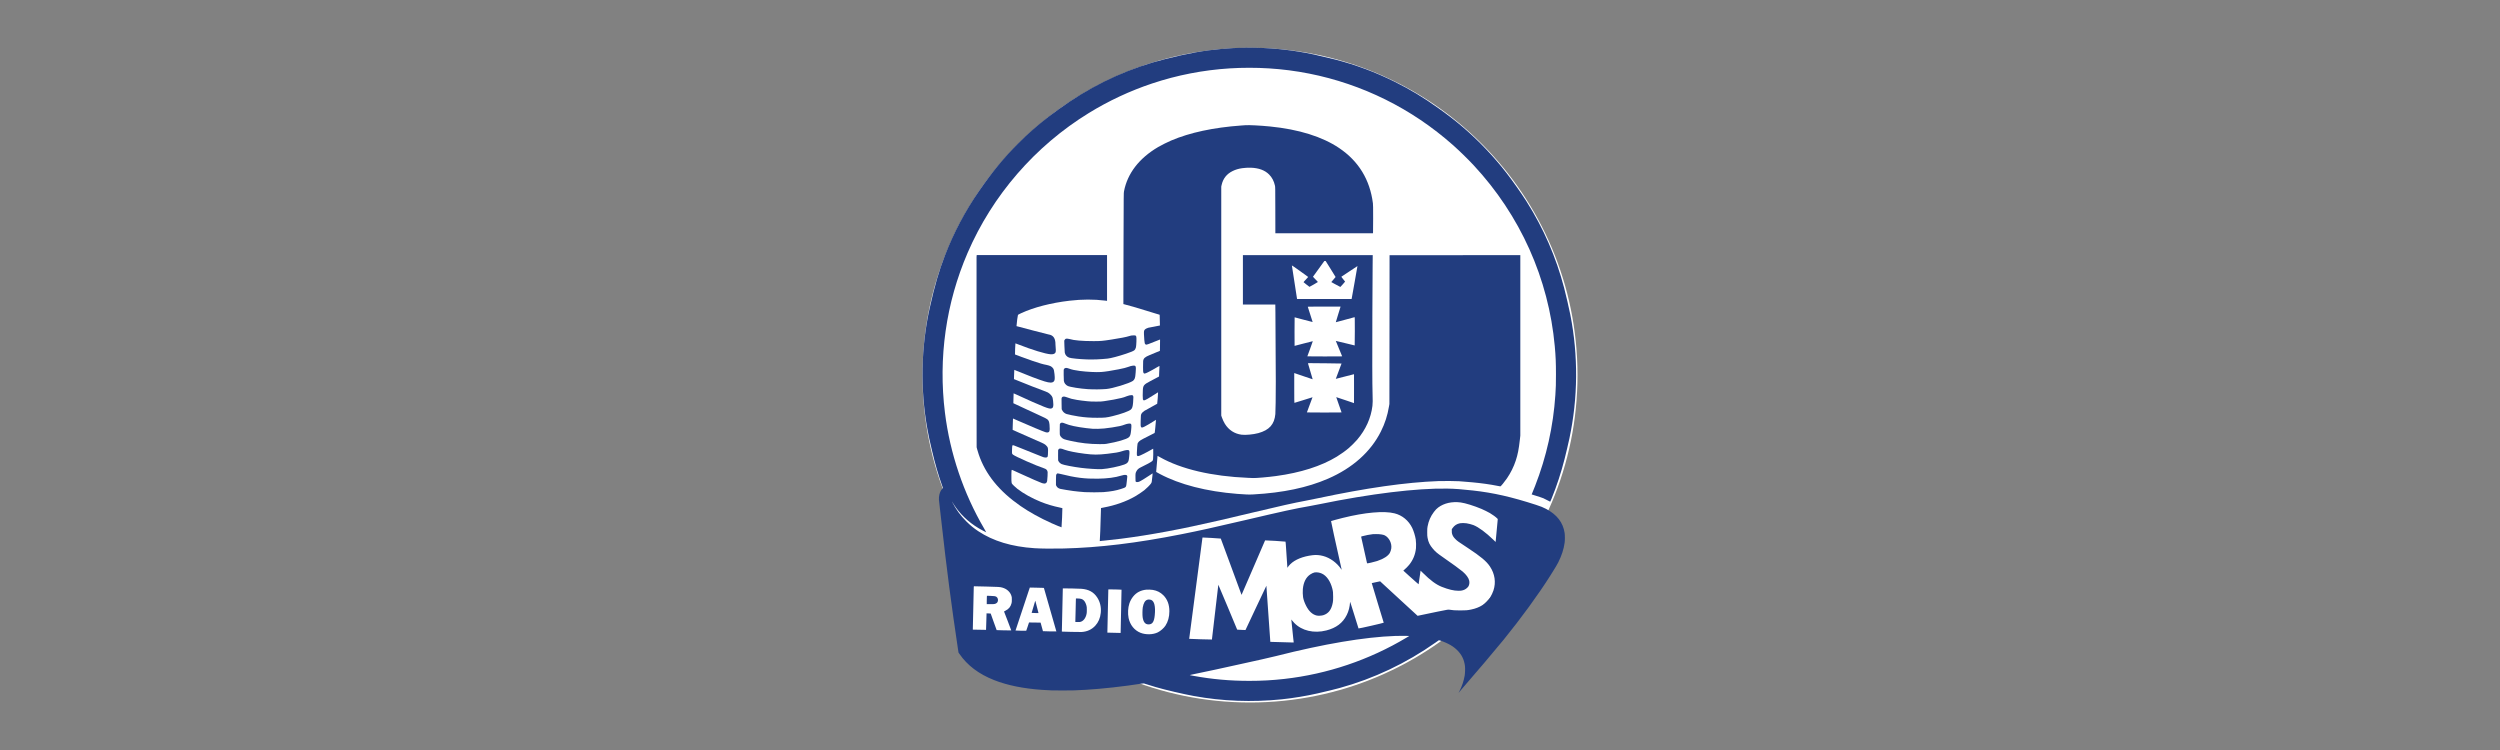 <?xml version="1.0" encoding="UTF-8"?>
<svg version="1.1" viewBox="0 0 1000 300" xmlns="http://www.w3.org/2000/svg">
<rect x="0" y="0" width="1000" height="300" fill="#808080" stroke="none"/>
<title>Mors</title>
<desc>Created with Sketch.</desc>
<g fill="none" fill-rule="evenodd">
<g transform="translate(-140 -10502)">
<g transform="translate(140 10502)">
<rect width="1e3" height="300" fill="#fff" fill-opacity=".01"/>
<g transform="translate(369 19)" fill-rule="nonzero">
<ellipse cx="131" cy="131.06" rx="131" ry="130.94" fill="#fff"/>
<rect x="17.086" y="209.93" width="42.03" height="29.157" fill="#fff"/>
<g transform="translate(130.73 130.73) scale(-1 1) rotate(180) translate(-130.73 -130.67)" fill="#223D7F">
<path d="m128.52 261.32c-2.619-0.045-5.874-0.221-8.692-0.47-7.337-0.646-13.363-1.723-22.656-4.052-13.579-3.395-26.5-9.141-38.31-17.041-2.551-1.712-6.373-4.443-8.539-6.12-4.337-3.349-8.255-6.789-12.048-10.598-5.84-5.854-10.171-11.119-15.671-19.042-5.443-7.838-10.177-16.775-13.607-25.706-2.461-6.398-4.128-12.139-6.089-20.974-3.515-15.806-3.844-32.535-0.953-48.545 0.482-2.698 0.845-4.381 1.848-8.637 1.287-5.469 2.523-9.719 4.088-14.117l0.3-0.839-0.181-0.17c-0.754-0.72-1.281-1.984-1.417-3.4-0.074-0.759-0.057-1.071 0.215-3.259 0.113-0.912 0.459-3.956 0.771-6.75 2.058-18.497 3.958-33.113 6.543-50.392l0.272-1.808 0.414-0.601c3.135-4.562 7.705-8.013 13.817-10.428 5.295-2.091 11.691-3.395 19.288-3.922 2.892-0.204 4.099-0.238 8.125-0.238 4.111 0 5.284 0.034 9.196 0.266 6.685 0.397 15.002 1.315 22.475 2.488 0.471 0.074 0.76 0.096 0.85 0.062 0.38-0.147 3.379-1.065 4.745-1.462 4.122-1.184 10.926-2.777 15.212-3.559 11.453-2.097 23.325-2.55 35.124-1.337 4.593 0.476 9.843 1.343 14.344 2.369 3.85 0.878 6.798 1.598 8.839 2.159 13.681 3.752 26.682 9.912 38.429 18.208 0.669 0.476 1.253 0.878 1.287 0.901 0.164 0.096 2.466-0.788 3.765-1.445 1.429-0.725 2.444-1.434 3.487-2.437 1.854-1.791 2.874-3.848 3.192-6.444 0.108-0.861 0.045-2.913-0.119-3.854-0.352-2.051-1.077-4.222-2.03-6.064-0.408-0.788-0.516-1.037-0.3-0.691 0.062 0.102 0.482 0.606 0.935 1.133 5.726 6.58 13.556 15.8 16.964 19.994 6.889 8.455 14.067 18.316 18.659 25.615 0.335 0.538 0.833 1.332 1.1 1.757 0.941 1.49 1.746 2.862 2.132 3.627 1.349 2.703 2.171 5.242 2.523 7.798 0.142 0.997 0.136 2.975 0 3.922-0.612 4.154-3.079 7.356-7.422 9.634-1.185 0.623-2.171 1.02-4.02 1.615-9.899 3.202-17.015 4.817-25.242 5.741-4.53 0.51-7.189 0.703-10.239 0.754-12.326 0.204-30.633-2.029-51.254-6.256-1.213-0.249-2.965-0.584-3.901-0.748-5.981-1.043-10.194-1.961-25.865-5.639-12.4-2.907-18.364-4.228-25.423-5.622-17.922-3.548-32.748-5.338-47.059-5.69-4.224-0.108-9.072-0.057-11.668 0.119-9.083 0.606-16.482 2.845-22.429 6.789-1.78 1.179-3.249 2.386-4.808 3.944-2.268 2.267-4.093 4.743-5.494 7.441-0.357 0.691-0.352 0.686 0.335-0.414 2.478-3.956 5.851-7.22 10.115-9.781 0.896-0.538 2.982-1.649 3.022-1.609 0.006 0.017-0.357 0.669-0.816 1.451-8.312 14.219-13.675 30.075-15.699 46.385-2.716 21.886 0.403 43.869 9.066 63.937 9.95 23.054 26.993 42.719 48.47 55.918 7.977 4.902 16.47 8.869 25.321 11.827 9.996 3.338 20.468 5.378 31.053 6.041 5.08 0.317 10.551 0.317 15.66 0 21.715-1.354 42.642-8.472 60.7-20.645 4.394-2.964 8.975-6.517 12.848-9.957 2.727-2.425 5.97-5.588 8.346-8.132 18.642-20.011 30.01-45.348 32.465-72.386 0.374-4.143 0.476-6.534 0.476-11.278 0-4.018-0.034-5.14-0.238-8.24-0.828-12.485-3.566-24.777-8.108-36.389-0.346-0.884-0.799-2.006-1.009-2.499-0.204-0.487-0.369-0.89-0.363-0.895 0.011-0.006 0.312-0.096 0.669-0.204 1.616-0.487 3.997-1.269 4.082-1.349 0.051-0.045 0.113-0.085 0.136-0.079 0.062 0 1.865-0.912 2.228-1.122 0.369-0.221 0.266-0.351 0.867 1.122 2.069 5.083 3.833 10.479 5.176 15.794 0.573 2.25 1.548 6.415 1.939 8.246 3.447 16.163 3.572 33.181 0.363 49.474-0.51 2.601-1.718 7.826-2.472 10.711-3.203 12.269-8.21 23.779-15.047 34.603-1.984 3.14-5.494 8.132-7.949 11.306-5.137 6.642-11.045 12.864-17.366 18.293-3.158 2.709-5.755 4.721-10.024 7.77-6.033 4.307-11.181 7.418-17.378 10.496-7.83 3.893-15.365 6.704-23.847 8.909-1.621 0.419-6.911 1.672-8.539 2.018-7.671 1.627-14.9 2.471-22.957 2.681-2.052 0.051-2.801 0.051-5.029 0.017zm86.735-181.9c1.797-0.227 5.517-1.383 8.363-2.595 0.975-0.414 2.58-1.213 3.34-1.655 1.117-0.652 2.393-1.593 2.937-2.159l0.204-0.215-0.074-0.878c-0.238-2.947-0.68-7.662-0.76-8.098l-0.034-0.193-0.839 0.822c-3.045 2.958-5.947 5.1-8.045 5.928-0.675 0.261-1.956 0.595-2.778 0.714-0.782 0.119-1.984 0.125-2.563 0.011-1.27-0.244-2.245-0.873-2.971-1.921l-0.323-0.465 0.006-0.771c0-0.686 0.017-0.827 0.164-1.252 0.266-0.771 0.578-1.235 1.344-1.995 0.743-0.742 0.896-0.85 4.961-3.525 5.125-3.372 7.405-5.287 8.788-7.367 1.979-2.975 2.472-6.336 1.4-9.606-0.255-0.782-0.828-2.001-1.287-2.737-1.565-2.505-4.15-4.16-7.609-4.868-1.525-0.312-2.12-0.363-4.4-0.363-2.086 0.006-2.931 0.062-4.558 0.312-0.255 0.04-0.879-0.074-4.49-0.799-3.799-0.765-6.242-1.269-7.518-1.57l-0.465-0.102-6.118 5.622c-3.362 3.094-6.736 6.2-7.495 6.903l-1.383 1.275-1.656-0.34c-0.907-0.193-1.667-0.357-1.69-0.38-0.023-0.017 1.038-3.57 2.364-7.889 1.327-4.324 2.415-7.894 2.421-7.94 0.023-0.108-10.024-2.403-10.081-2.301-0.023 0.034-0.782 2.488-1.695 5.452-1.151 3.723-1.667 5.316-1.678 5.174-0.142-2.063-0.55-3.667-1.327-5.225-1.593-3.208-4.201-5.185-8.181-6.2-4.944-1.264-9.809-0.125-12.831 3.015-0.312 0.323-0.697 0.765-0.862 0.986-0.159 0.221-0.3 0.391-0.306 0.385-0.023-0.023 0.544-5.577 0.771-7.526l0.193-1.677h-0.391c-0.697 0-8.953 0.238-8.97 0.255-0.011 0.011-0.369 5.061-0.788 11.221-0.425 6.16-0.777 11.21-0.788 11.221-0.011 0.011-1.894-3.967-4.19-8.846l-4.167-8.863-1.157 0.04c-0.641 0.023-1.389 0.062-1.667 0.079l-0.505 0.04-3.748 8.999c-2.064 4.953-3.765 8.982-3.787 8.954-0.023-0.023-0.601-4.953-1.281-10.955-0.686-5.996-1.264-10.932-1.281-10.96-0.028-0.045-9.032 0.227-9.094 0.278-0.023 0.011 5.295 40.497 5.318 40.531 0.034 0.051 7.257-0.38 7.32-0.431 0.04-0.034 1.916-5.117 4.173-11.295s4.116-11.227 4.133-11.227c0.023 0 2.138 4.891 4.7 10.87 2.568 5.984 4.689 10.904 4.717 10.932 0.057 0.068 8.079-0.431 8.164-0.504 0.023-0.023 0.074-0.385 0.102-0.805 0.045-0.595 0.641-9.441 0.652-9.651 0.006-0.023 0.045 0.034 0.102 0.136 0.164 0.306 0.607 0.85 1.049 1.286 1.899 1.87 5.046 3.145 8.941 3.616 1.406 0.17 2.795 0.062 4.241-0.323 2.767-0.748 5.42-2.675 7.127-5.174 0.221-0.323 0.278-0.38 0.244-0.238-2.546 11.374-4.292 19.342-4.235 19.376 0.147 0.085 2.71 0.782 4.649 1.264 8.953 2.227 16.533 2.896 20.751 1.831 3.096-0.782 5.636-2.885 7.082-5.865 0.561-1.167 1.174-3.162 1.4-4.585 0.13-0.833 0.176-2.652 0.091-3.485-0.266-2.533-1.162-4.721-2.727-6.659-0.482-0.601-1.361-1.485-1.928-1.95-0.227-0.181-0.408-0.346-0.408-0.368s0.913-0.856 2.03-1.853c1.117-0.997 2.489-2.221 3.045-2.72 0.556-0.499 1.026-0.895 1.038-0.884 0.017 0.017 0.788 5.333 0.788 5.446 0 0.011 0.437-0.414 0.97-0.946 2.92-2.919 5.239-4.624 7.495-5.52 2.721-1.077 4.825-1.575 6.662-1.581 1.151-0.006 1.735 0.113 2.546 0.499 0.55 0.272 1.225 0.856 1.48 1.292 0.363 0.618 0.482 1.542 0.289 2.307-0.283 1.128-1.185 2.357-2.619 3.593-0.953 0.822-4.145 3.14-7.949 5.78-2.234 1.547-2.886 2.097-3.901 3.281-1.298 1.519-1.865 2.669-2.177 4.42-0.125 0.674-0.142 0.969-0.142 2.261 0 1.292 0.017 1.593 0.136 2.25 0.403 2.227 1.191 4.046 2.54 5.843 0.607 0.81 1.117 1.337 1.701 1.768 2.353 1.762 5.517 2.477 8.986 2.034zm-189.76-33.64c4.927-0.119 5.477-0.153 6.367-0.402 0.987-0.272 1.792-0.708 2.427-1.315 0.612-0.584 0.992-1.167 1.242-1.904 0.198-0.561 0.198-0.601 0.204-1.587 0-0.873-0.017-1.082-0.136-1.519-0.38-1.411-1.094-2.261-2.495-2.975-0.272-0.136-0.493-0.261-0.493-0.272 0-0.011 0.658-1.717 1.463-3.78 0.799-2.068 1.446-3.774 1.429-3.791-0.045-0.04-5.8 0.079-5.84 0.119-0.023 0.023-0.561 1.519-1.208 3.327l-1.174 3.298-0.822 0.051c-0.448 0.028-0.828 0.045-0.839 0.028-0.017-0.011-0.062-1.496-0.096-3.298-0.04-1.796-0.091-3.281-0.108-3.304-0.034-0.028-5.256 0.062-5.295 0.096-0.023 0.017 0.352 16.814 0.386 17.092 0.011 0.142 0.057 0.249 0.096 0.249s2.24-0.051 4.893-0.113zm22.458-0.516l0.607-0.034 0.091-0.306c1.31-4.46 4.921-17.069 4.899-17.098-0.045-0.04-5.324 0.062-5.369 0.108-0.017 0.017-0.227 0.788-0.471 1.712-0.249 0.929-0.454 1.694-0.465 1.7-0.011 0.011-1.055 0.028-2.325 0.04l-2.313 0.023-0.539-1.638c-0.295-0.901-0.556-1.655-0.578-1.677-0.04-0.04-4.235 0.051-4.281 0.096-0.023 0.023 4.224 12.83 5.245 15.794l0.476 1.394 2.205-0.04c1.219-0.023 2.483-0.057 2.818-0.074zm12.042-0.261c1.525-0.034 3.13-0.091 3.572-0.119 2.92-0.227 4.882-1.298 6.293-3.44 1.185-1.796 1.678-3.927 1.446-6.2-0.215-2.068-0.947-3.774-2.205-5.134-1.417-1.53-3.26-2.374-5.471-2.51-0.561-0.034-7.847 0.113-7.892 0.159-0.017 0.017 0.369 17.217 0.386 17.29 0.006 0.028 1.117 0.017 3.872-0.045zm17.962-0.408c0.884-0.023 1.633-0.057 1.656-0.079 0.034-0.034-0.329-17.251-0.363-17.296-0.023-0.028-5.279 0.102-5.307 0.13s0.34 16.735 0.38 17.041l0.028 0.255 0.992-0.006c0.544-0.006 1.724-0.023 2.614-0.045zm14.169-0.159c1.673-0.272 3.039-0.963 4.218-2.136 1.605-1.609 2.41-3.746 2.404-6.415 0-2.21-0.539-4.177-1.576-5.758-0.629-0.963-1.95-2.125-3.033-2.663-1.928-0.958-4.831-1.031-6.968-0.17-2.421 0.98-4.167 3.151-4.734 5.899-0.369 1.813-0.249 4.148 0.312 5.82 0.68 2.04 2.098 3.797 3.77 4.658 0.879 0.459 1.86 0.742 2.96 0.856 0.624 0.068 1.967 0.023 2.648-0.091zm102.29-18.407l0.266-0.04-1.1-0.657c-14.906-8.914-31.614-14.559-48.844-16.503-4.774-0.538-9.066-0.776-14.021-0.776-7.807 0-14.979 0.652-22.594 2.051-0.618 0.113-1.168 0.227-1.219 0.244-0.051 0.023 0.607 0.181 1.457 0.357 6.18 1.269 10.472 2.199 18.506 3.984 3.005 0.669 6.996 1.553 8.867 1.961 1.871 0.414 4.451 1.014 5.726 1.337 19.107 4.851 35.385 7.6 47.546 8.03 1.656 0.057 5.063 0.068 5.409 0.011z"/>
<path d="m180.15 66.736c-1.009-0.091-3.215-0.521-4.315-0.844-0.312-0.091-0.386-0.136-0.374-0.221 0.023-0.21 2.336-10.575 2.364-10.603 0.102-0.102 2.857 0.533 4.099 0.946 2.478 0.822 4.258 1.955 4.978 3.168 0.261 0.442 0.516 1.196 0.607 1.819 0.295 2.034-0.816 4.301-2.568 5.236-0.635 0.334-1.99 0.538-3.51 0.527-0.573-0.006-1.151-0.017-1.281-0.028z"/>
<path d="m156.85 51.429c-0.408-0.062-1.157-0.402-1.729-0.788-1.718-1.145-2.716-3.106-2.982-5.854-0.085-0.85-0.04-2.494 0.091-3.276 0.164-0.997 0.584-2.182 1.208-3.417 1.1-2.188 2.523-3.502 4.224-3.905 0.624-0.147 1.905-0.085 2.597 0.119 2.132 0.64 3.357 2.25 3.861 5.083 0.119 0.652 0.136 0.963 0.136 2.272 0.006 1.666-0.045 2.182-0.329 3.298-0.731 2.913-2.285 5.146-4.184 6.013-0.913 0.419-1.99 0.589-2.892 0.453z"/>
<path d="m25.74 41.54c-0.023-0.3-0.04-1.054-0.04-1.672v-1.116l0.935-0.017c1.451-0.023 1.962 0 2.319 0.102 0.556 0.164 0.947 0.465 1.111 0.867 0.306 0.731 0.079 1.598-0.51 1.978-0.374 0.244-0.941 0.329-2.432 0.368l-1.344 0.04-0.04-0.55z"/>
<path d="m45.085 40.061c-0.119-0.283-1.457-4.794-1.429-4.817 0.017-0.023 0.641-0.045 1.389-0.057l1.355-0.017-0.499 1.955c-0.748 2.93-0.777 3.032-0.816 2.936z"/>
<path d="m61.335 40.044c-0.017-0.533-0.062-2.318-0.091-3.973-0.034-1.655-0.074-3.327-0.096-3.723l-0.028-0.72 0.737-0.04c0.414-0.017 0.896-0.011 1.106 0.023 1.281 0.204 2.308 1.456 2.665 3.242 0.079 0.402 0.108 0.799 0.102 1.638 0 0.992-0.017 1.156-0.159 1.694-0.215 0.81-0.618 1.609-1.026 2.023-0.573 0.589-1.236 0.799-2.54 0.799l-0.629 0.006-0.04-0.969z"/>
<path d="m89.961 40.509c-0.935-0.289-1.52-1.252-1.848-3.038-0.147-0.833-0.181-3.089-0.057-3.956 0.289-1.972 1.038-2.879 2.387-2.873 1.52 0.011 2.205 1.031 2.461 3.672 0.346 3.553-0.164 5.65-1.502 6.149-0.391 0.147-1.049 0.17-1.44 0.045z"/>
<path d="m129.05 230.31c-0.147-0.011-0.828-0.057-1.52-0.108-11.164-0.81-20.541-2.817-28.065-6.013-1.361-0.572-4.014-1.904-5.21-2.607-7.603-4.471-12.298-10.564-13.658-17.727-0.125-0.635-0.125-0.85-0.181-19.693-0.034-10.484-0.062-20.481-0.062-22.221v-3.168l0.221-0.057c2.534-0.652 4.694-1.275 8.68-2.51 1.474-0.453 3.334-1.026 4.139-1.269l1.457-0.436 0.034-0.414c0.051-0.572 0.13-3.888 0.091-3.888-0.068 0-4.422-0.844-4.678-0.907-0.459-0.108-1.162-0.493-1.389-0.759-0.318-0.368-0.363-0.669-0.318-1.904 0.051-1.519 0.204-3.202 0.312-3.525 0.102-0.317 0.374-0.578 0.601-0.578 0.085-0.006 0.437 0.096 0.788 0.21 0.561 0.193 3.68 1.422 4.434 1.746 0.159 0.074 0.295 0.119 0.3 0.113 0.011-0.011 0-1.031-0.023-2.272l-0.034-2.256-1.429-0.589c-0.788-0.329-1.973-0.816-2.631-1.094-1.967-0.81-2.495-1.292-2.642-2.392-0.04-0.266-0.057-1.281-0.045-2.425 0.017-1.717 0.034-1.989 0.125-2.193 0.249-0.561 0.544-0.533 1.956 0.176 0.839 0.419 2.126 1.133 3.396 1.881 0.55 0.323 1.026 0.584 1.06 0.584 0.034 0 0.051-0.091 0.034-0.221-0.017-0.125-0.062-1.077-0.102-2.114l-0.074-1.887-1.106-0.589c-0.607-0.323-1.707-0.907-2.438-1.286-2.478-1.298-2.812-1.683-2.926-3.417-0.079-1.241-0.074-3.542 0.011-3.82 0.091-0.3 0.244-0.436 0.499-0.431 0.374 0.011 1.962 0.912 4.411 2.499 0.624 0.402 1.151 0.737 1.162 0.737 0.057 0-0.283-4.522-0.346-4.585-0.079-0.079-1.31-0.759-3.113-1.728-0.901-0.487-1.797-0.98-1.996-1.105-0.488-0.317-0.958-0.759-1.145-1.077-0.278-0.482-0.318-0.793-0.357-2.947-0.034-1.813-0.023-2.029 0.068-2.278 0.204-0.521 0.471-0.521 1.531 0.017 0.856 0.436 2.24 1.252 3.634 2.136 0.476 0.306 0.879 0.555 0.89 0.555 0.028 0-0.011-0.453-0.278-3.151-0.17-1.762-0.215-2.063-0.306-2.131-0.062-0.045-1.253-0.652-2.653-1.354-3.113-1.558-3.464-1.785-3.963-2.539-0.181-0.278-0.187-0.323-0.318-1.638-0.068-0.748-0.13-1.813-0.136-2.374-0.006-1.003 0-1.026 0.142-1.179 0.272-0.289 0.601-0.204 2.234 0.595 1.02 0.493 2.568 1.315 3.583 1.904l0.55 0.312 0.04-0.312c0.017-0.17 0.023-1.099 0.011-2.063-0.028-1.865-0.068-2.159-0.346-2.516-0.249-0.317-2.58-1.598-4.757-2.624-0.76-0.357-1.276-0.833-1.621-1.49-0.391-0.748-0.414-0.907-0.391-2.59 0.017-1.49 0.017-1.496 0.159-1.609 0.21-0.17 0.408-0.198 0.867-0.119 0.34 0.057 0.561 0.147 1.162 0.493 0.913 0.521 1.922 1.156 3.475 2.182l1.185 0.782-0.04-0.663c-0.045-0.68-0.159-1.751-0.283-2.567-0.057-0.402-0.102-0.516-0.363-0.89-0.391-0.555-1.792-1.955-2.636-2.63-0.816-0.646-2.602-1.842-3.651-2.442-3.691-2.108-8.011-3.627-12.74-4.494-0.499-0.091-0.918-0.176-0.924-0.187-0.011-0.011-0.051-1.332-0.091-2.936-0.091-3.797-0.312-9.509-0.391-10.082l-0.028-0.198 0.459 0.045c0.255 0.023 0.482 0.051 0.505 0.068 0.023 0.011 0.272 0.034 0.561 0.045 0.618 0.034 4.638 0.482 6.985 0.782 11.793 1.508 24 3.786 39.767 7.43 2.693 0.618 7.456 1.746 12.74 3.009 11.311 2.703 16.516 3.865 21.46 4.789 0.987 0.181 3.101 0.612 4.706 0.952 19.521 4.148 35.237 6.387 48.266 6.88 2.001 0.074 7.178 0.04 8.289-0.057 0.357-0.034 1.406-0.113 2.319-0.187 4.145-0.306 7.444-0.691 10.829-1.252 1.304-0.215 3.147-0.561 3.373-0.623 0.153-0.045 1.627 1.757 2.631 3.213 1.474 2.142 2.716 4.647 3.515 7.084 0.811 2.465 1.219 4.528 1.65 8.404l0.181 1.627v36.088 36.088l-26.154-0.017-26.149-0.017-0.028-29.752-0.034-29.752-0.159-0.952c-0.618-3.712-1.616-6.795-3.26-10.082-4.065-8.121-11.339-14.61-21.165-18.866-8.221-3.565-18.013-5.628-29.811-6.279-1.809-0.096-3.09-0.057-6.469 0.215-12.32 0.975-23.013 3.729-30.991 7.979-1.571 0.839-1.463 0.765-1.429 0.969 0.017 0.102 0.142 1.547 0.278 3.213 0.136 1.672 0.255 3.043 0.261 3.049 0.006 0.011 0.459-0.238 1.015-0.555 8.448-4.766 20.683-7.634 35.152-8.234 0.799-0.028 1.712-0.068 2.024-0.085 1.157-0.057 5.896 0.351 9.196 0.799 9.792 1.315 18.109 3.967 24.312 7.753 1.673 1.02 3.515 2.346 4.859 3.497 0.896 0.771 2.574 2.448 3.283 3.276 3.436 4.035 5.539 8.693 6.118 13.561 0.125 1.026 0.136 2.227 0.051 4.67-0.125 3.451-0.153 16.027-0.085 31.929 0.04 8.263 0.085 16.967 0.108 19.353l0.04 4.33h-25.967-25.962v-9.878-9.878h6.481 6.481l0.04-3.174c0.062-5.01 0.153-21.49 0.153-27.622-0.006-6.211-0.079-11.958-0.181-13.04-0.374-4.109-2.432-6.41-6.821-7.611-1.979-0.544-5.097-0.833-6.69-0.629-2.835 0.368-5.131 1.87-6.679 4.358-0.425 0.686-0.896 1.7-1.196 2.567l-0.249 0.725v45.79 45.79l0.13 0.606c0.584 2.624 2.035 4.466 4.451 5.644 1.168 0.567 2.285 0.901 3.765 1.122 0.998 0.147 2.438 0.232 3.47 0.193 3.215-0.113 5.613-1.003 7.325-2.715 1.162-1.162 1.933-2.635 2.336-4.454 0.125-0.572 0.125-0.646 0.147-9.816l0.017-9.237h19.515 19.521l0.034 0.368c0.023 0.198 0.04 2.743 0.04 5.65 0 4.364-0.017 5.401-0.091 5.984-1.213 9.458-5.721 16.837-13.5 22.079-6.758 4.556-16.159 7.492-27.696 8.637-3.833 0.38-8.397 0.612-9.911 0.499zm36.195-60.706c0-0.023-0.386-0.482-0.862-1.02-0.476-0.538-0.862-0.992-0.862-1.009s0.556-0.323 1.23-0.686c0.68-0.357 1.491-0.793 1.809-0.963l0.578-0.306 0.964 1.043c0.527 0.578 0.947 1.071 0.941 1.094-0.011 0.028-0.363 0.47-0.782 0.98-0.437 0.527-0.748 0.952-0.714 0.98 0.085 0.091 6.418 4.273 6.435 4.256 0.011-0.011-0.51-2.981-1.157-6.596l-1.179-6.585h-10.909-10.903l-0.034 0.164c-0.102 0.51-2.058 13.199-2.047 13.267 0.011 0.057 1.162-0.737 3.266-2.244 1.78-1.275 3.249-2.346 3.26-2.369 0.006-0.028-0.42-0.499-0.953-1.048-0.527-0.544-0.935-1.014-0.901-1.037 0.034-0.023 0.567-0.453 1.179-0.958 0.618-0.51 1.151-0.918 1.185-0.907 0.21 0.068 3.373 1.881 3.373 1.938 0 0.04-0.204 0.272-0.454 0.516s-0.692 0.703-0.981 1.014l-0.533 0.572 1.735 2.403c0.958 1.32 2.041 2.828 2.415 3.344l0.68 0.941 2.109-3.372c1.162-1.853 2.109-3.389 2.109-3.412zm1.945-11.98c-0.023-0.074-0.454-1.474-0.964-3.106-0.505-1.638-0.918-2.992-0.907-3.009 0.006-0.023 1.678 0.425 3.708 0.992s3.736 1.026 3.793 1.031c0.096 0 0.108-0.306 0.108-5.65 0-3.27-0.023-5.656-0.057-5.656-0.028 0-1.735 0.414-3.793 0.918-2.058 0.504-3.753 0.907-3.759 0.895-0.011-0.006 0.556-1.394 1.264-3.077 0.703-1.689 1.281-3.083 1.281-3.106 0-0.017-3.135-0.034-6.962-0.034-3.833 0-6.968 0.017-6.968 0.04 0 0.017 0.499 1.383 1.111 3.032 0.607 1.649 1.094 3.015 1.077 3.032-0.017 0.017-1.661-0.397-3.646-0.924-1.99-0.527-3.629-0.952-3.64-0.952s-0.023 2.567-0.023 5.713c0 3.14 0.017 5.713 0.04 5.713 0.023 0 1.644-0.431 3.606-0.958 1.967-0.527 3.583-0.946 3.595-0.929 0.011 0.011-0.42 1.371-0.958 3.015-0.539 1.649-0.981 3.032-0.981 3.072 0 0.068 1.1 0.085 6.554 0.085h6.554l-0.034-0.136zm-5.426-22.544c3.209-0.04 5.84-0.079 5.857-0.091 0.011-0.006-0.505-1.388-1.151-3.06-0.641-1.677-1.157-3.06-1.145-3.072 0.011-0.011 1.65 0.408 3.64 0.935 1.99 0.521 3.629 0.946 3.64 0.929 0.011-0.011 0.017-2.618 0.006-5.792l-0.011-5.775-3.544 1.207c-1.945 0.669-3.549 1.201-3.561 1.184-0.011-0.011 0.459-1.383 1.055-3.043 0.59-1.666 1.077-3.043 1.077-3.072 0-0.023-3.118-0.04-6.934-0.04s-6.934 0.017-6.934 0.045c0 0.028 0.431 1.201 0.958 2.607 0.527 1.405 1.032 2.754 1.123 3.004l0.17 0.459-0.249-0.079c-0.136-0.04-1.752-0.544-3.583-1.122-1.837-0.578-3.373-1.048-3.413-1.048-0.051 0-0.068 1.4-0.068 5.956v5.956l0.147-0.034c0.079-0.023 1.735-0.584 3.674-1.252 1.939-0.669 3.538-1.207 3.549-1.196 0.017 0.017-0.85 2.958-1.871 6.353-0.04 0.13-0.198 0.13 7.569 0.04z"/>
<path d="m21.619 177.71c-0.023-0.351-0.028-17.647-0.006-38.429l0.04-37.783 0.21-0.805c0.119-0.442 0.397-1.354 0.618-2.023 2.665-7.928 8.198-14.769 16.737-20.674 3.493-2.42 7.79-4.8 12.439-6.891 1.486-0.663 3.884-1.661 3.952-1.632 0.074 0.023 0.403 7.588 0.34 7.668-0.023 0.023-0.505 0.142-1.077 0.255-2.602 0.538-5.188 1.309-7.541 2.256-3.464 1.388-6.951 3.332-9.395 5.225-0.811 0.629-2.047 1.825-2.205 2.125-0.153 0.312-0.227 1.768-0.176 3.684 0.051 1.865 0.045 1.859 0.459 1.683 0.142-0.062 1.406-0.64 2.812-1.281 4.644-2.131 8.006-3.599 8.992-3.939 1.208-0.408 1.882-0.108 2.047 0.929 0.108 0.652 0.244 3.219 0.187 3.514-0.153 0.793-0.51 1.167-1.389 1.462-3.237 1.065-11.657 4.783-12.536 5.531-0.13 0.113-0.266 0.295-0.3 0.397-0.085 0.261 0.006 2.941 0.102 3.123 0.13 0.238 0.278 0.272 0.59 0.142 0.159-0.062 1.65-0.657 3.322-1.32 1.667-0.663 4.162-1.666 5.534-2.227 1.378-0.567 2.687-1.088 2.92-1.156 0.845-0.261 1.497-0.215 1.718 0.125 0.125 0.198 0.232 1.513 0.204 2.579-0.023 1.048-0.085 1.235-0.635 1.825-0.607 0.657-0.93 0.839-3.458 1.915-1.865 0.788-5.052 2.199-8.176 3.616l-1.899 0.856 0.045 1.785c0.023 0.986 0.057 2.001 0.079 2.267l0.034 0.482 1.667-0.737c5.035-2.216 10.325-4.432 11.283-4.726 0.816-0.249 1.321-0.142 1.571 0.334 0.17 0.323 0.198 1.4 0.074 2.63-0.125 1.258-0.329 1.74-0.93 2.216-0.34 0.266-0.867 0.533-3.215 1.604-0.935 0.425-2.994 1.377-4.581 2.119-1.593 0.742-3.532 1.649-4.315 2.012l-1.423 0.663 0.045 1.966c0.023 1.082 0.051 1.972 0.062 1.984s0.578-0.238 1.259-0.555c4.292-2.001 8.788-3.984 10.767-4.76 1.911-0.748 2.642-0.912 3.152-0.714 0.533 0.198 0.709 0.595 0.709 1.581-0.006 0.788-0.17 2.244-0.3 2.675-0.221 0.72-0.987 1.581-1.877 2.114-0.198 0.119-0.998 0.442-1.769 0.72-2.716 0.986-5.59 2.108-11.13 4.358l-0.675 0.272 0.04 1.49c0.023 0.816 0.051 1.649 0.074 1.853l0.034 0.357 1.049-0.436c4.003-1.677 8.907-3.531 11.073-4.188 2.047-0.618 3.073-0.623 3.651-0.017 0.414 0.436 0.482 1.111 0.289 2.953-0.13 1.275-0.238 1.762-0.499 2.204-0.181 0.306-0.573 0.68-0.935 0.895-0.329 0.187-1.202 0.476-1.752 0.567-1.31 0.227-2.761 0.646-5.596 1.615-2.33 0.799-6.923 2.477-7.019 2.567-0.045 0.04 0.119 4.386 0.17 4.443 0.006 0.006 0.522-0.187 1.14-0.425 5.624-2.204 10.806-3.786 12.916-3.944 0.805-0.057 1.395 0.085 1.729 0.414 0.147 0.147 0.272 0.346 0.312 0.487 0.091 0.329 0.085 1.048-0.023 2.086-0.051 0.487-0.079 0.935-0.062 0.997 0.011 0.068 0 0.408-0.028 0.759-0.164 1.887-1.038 2.924-2.676 3.168-0.312 0.051-3.045 0.742-6.072 1.547s-5.8 1.536-6.152 1.627l-0.646 0.164 0.04 0.476c0.113 1.451 0.363 3.298 0.51 3.859 0.074 0.272 0.125 0.306 1.293 0.844 5.086 2.352 11.952 4.126 19.39 4.998 5.012 0.584 9.723 0.601 14.157 0.04l0.816-0.102v9.152 9.152h-26.069-26.069l-0.045-0.64z"/>
<path d="m83.452 146.18c-0.21-0.045-0.584-0.153-0.833-0.232-1.032-0.34-3.498-0.822-7.03-1.371-3.589-0.561-4.343-0.629-7.218-0.623-4.456 0-7.807 0.289-9.423 0.805-0.283 0.091-0.675 0.164-0.981 0.181-0.454 0.028-0.533 0.017-0.743-0.108-0.147-0.091-0.283-0.238-0.374-0.419l-0.147-0.278 0.068-2.188c0.04-1.207 0.096-2.346 0.13-2.533 0.164-0.969 0.794-1.706 1.758-2.068 0.731-0.272 4.122-0.618 7.025-0.714 2.529-0.091 5.556 0.028 8.357 0.329 1.321 0.136 4.4 0.952 7.41 1.961 1.848 0.618 2.892 1.048 3.266 1.36 0.312 0.255 0.544 0.674 0.663 1.196 0.176 0.754 0.283 3.786 0.147 4.262-0.028 0.119-0.125 0.278-0.21 0.357-0.142 0.136-0.204 0.147-0.816 0.159-0.408 0.006-0.816-0.023-1.049-0.074z"/>
<path d="m84.133 134.13c-0.533-0.051-1.026-0.181-1.814-0.482-0.822-0.312-1.877-0.578-3.844-0.969-2.829-0.567-5.539-0.986-7.025-1.082-1.99-0.136-5.585 0.045-8.578 0.425-1.916 0.249-3.107 0.51-4.218 0.924-0.845 0.317-1.315 0.368-1.695 0.17-0.176-0.096-0.3-0.215-0.38-0.374-0.113-0.215-0.119-0.34-0.108-2.261 0.006-1.116 0.04-2.199 0.074-2.414 0.13-0.89 0.703-1.638 1.559-2.051 0.901-0.431 5.057-1.094 7.989-1.275 2.347-0.147 5.239-0.125 7.444 0.057 2.495 0.204 9.191 2.25 10.642 3.253 0.295 0.204 0.612 0.646 0.748 1.043 0.159 0.448 0.232 0.969 0.335 2.278 0.21 2.658 0.125 2.873-1.128 2.76z"/>
<path d="m82.698 122.23c-0.261-0.057-0.692-0.193-0.953-0.3-0.987-0.397-1.27-0.487-2.171-0.714-1.678-0.425-4.405-0.929-6.962-1.286-1.089-0.159-1.287-0.164-3.215-0.164-1.673 0-2.302 0.028-3.39 0.136-1.752 0.176-3.016 0.334-4.264 0.544-1.877 0.312-2.489 0.476-4.4 1.173-0.811 0.295-1.429 0.181-1.639-0.3-0.102-0.232-0.108-0.391-0.068-2.42l0.04-2.171 0.187-0.397c0.335-0.708 0.992-1.281 1.763-1.536 0.714-0.232 3.05-0.708 4.808-0.98 2.455-0.374 4.575-0.527 7.41-0.527 3.09 0 3.782 0.068 6.157 0.652 3.458 0.839 6.571 1.961 7.337 2.635 0.556 0.487 0.765 1.15 0.907 2.834 0.176 2.142 0.159 2.562-0.119 2.805-0.125 0.113-0.215 0.136-0.55 0.13-0.221 0-0.612-0.051-0.879-0.113z"/>
<path d="m55.438 111.26c-0.283-0.102-0.431-0.261-0.499-0.555-0.023-0.119-0.045-1.105-0.045-2.182 0.006-1.933 0.011-1.972 0.153-2.324 0.102-0.266 0.249-0.459 0.561-0.776 0.68-0.669 0.947-0.771 3.606-1.366 3.986-0.89 7.614-1.298 11.612-1.303 1.707-0.006 2.16 0.011 2.682 0.102 4.383 0.742 8.164 1.842 9.037 2.635 0.539 0.482 0.72 1.037 0.901 2.811 0.198 1.944 0.159 2.454-0.204 2.618-0.369 0.164-1.514-0.023-2.489-0.408-1.06-0.419-2.353-0.708-4.927-1.094-2.58-0.385-3.946-0.521-5.641-0.555-1.735-0.034-2.461 0.011-4.7 0.289-3.799 0.465-6.724 1.094-8.3 1.78-0.539 0.238-1.145 0.419-1.389 0.414-0.068 0-0.227-0.04-0.357-0.085z"/>
<path d="m54.718 100.93c-0.187-0.074-0.431-0.397-0.471-0.612-0.023-0.108-0.028-1.06-0.017-2.125l0.017-1.933 0.164-0.334c0.215-0.448 0.709-0.901 1.253-1.162 0.76-0.357 4.558-1.099 7.722-1.502 2.659-0.346 6.917-0.606 8.335-0.516 2.455 0.153 7.064 1.099 9.004 1.847 0.697 0.272 0.981 0.436 1.247 0.737 0.431 0.476 0.539 0.839 0.703 2.442 0.193 1.91 0.153 2.386-0.21 2.55-0.38 0.17-1.4 0.017-2.648-0.402-1.27-0.425-2.852-0.708-5.868-1.037-3.884-0.431-5.551-0.425-9.088 0.023-3.419 0.431-6.458 1.037-7.938 1.575-0.323 0.125-0.788 0.283-1.026 0.363-0.437 0.147-0.947 0.181-1.179 0.085z"/>
<path d="m53.709 90.85c-0.3-0.317-0.323-0.538-0.323-2.607v-1.87l0.176-0.363c0.295-0.584 0.816-0.969 1.582-1.167 0.51-0.13 3.787-0.669 5.108-0.839 1.344-0.176 3.152-0.351 4.683-0.459 1.457-0.102 6.146-0.102 7.382 0 3.101 0.261 5.08 0.612 7.082 1.269 1.349 0.442 1.417 0.47 1.673 0.657 0.397 0.283 0.448 0.476 0.652 2.397 0.102 0.952 0.187 1.813 0.193 1.915 0.023 0.731-0.816 0.867-2.37 0.385-2.506-0.782-5.494-1.179-9.406-1.241-5.216-0.079-8.964 0.391-14.923 1.893-1.168 0.289-1.259 0.295-1.508 0.028z"/>
</g>
</g>
</g>
</g>
</g>
</svg>
